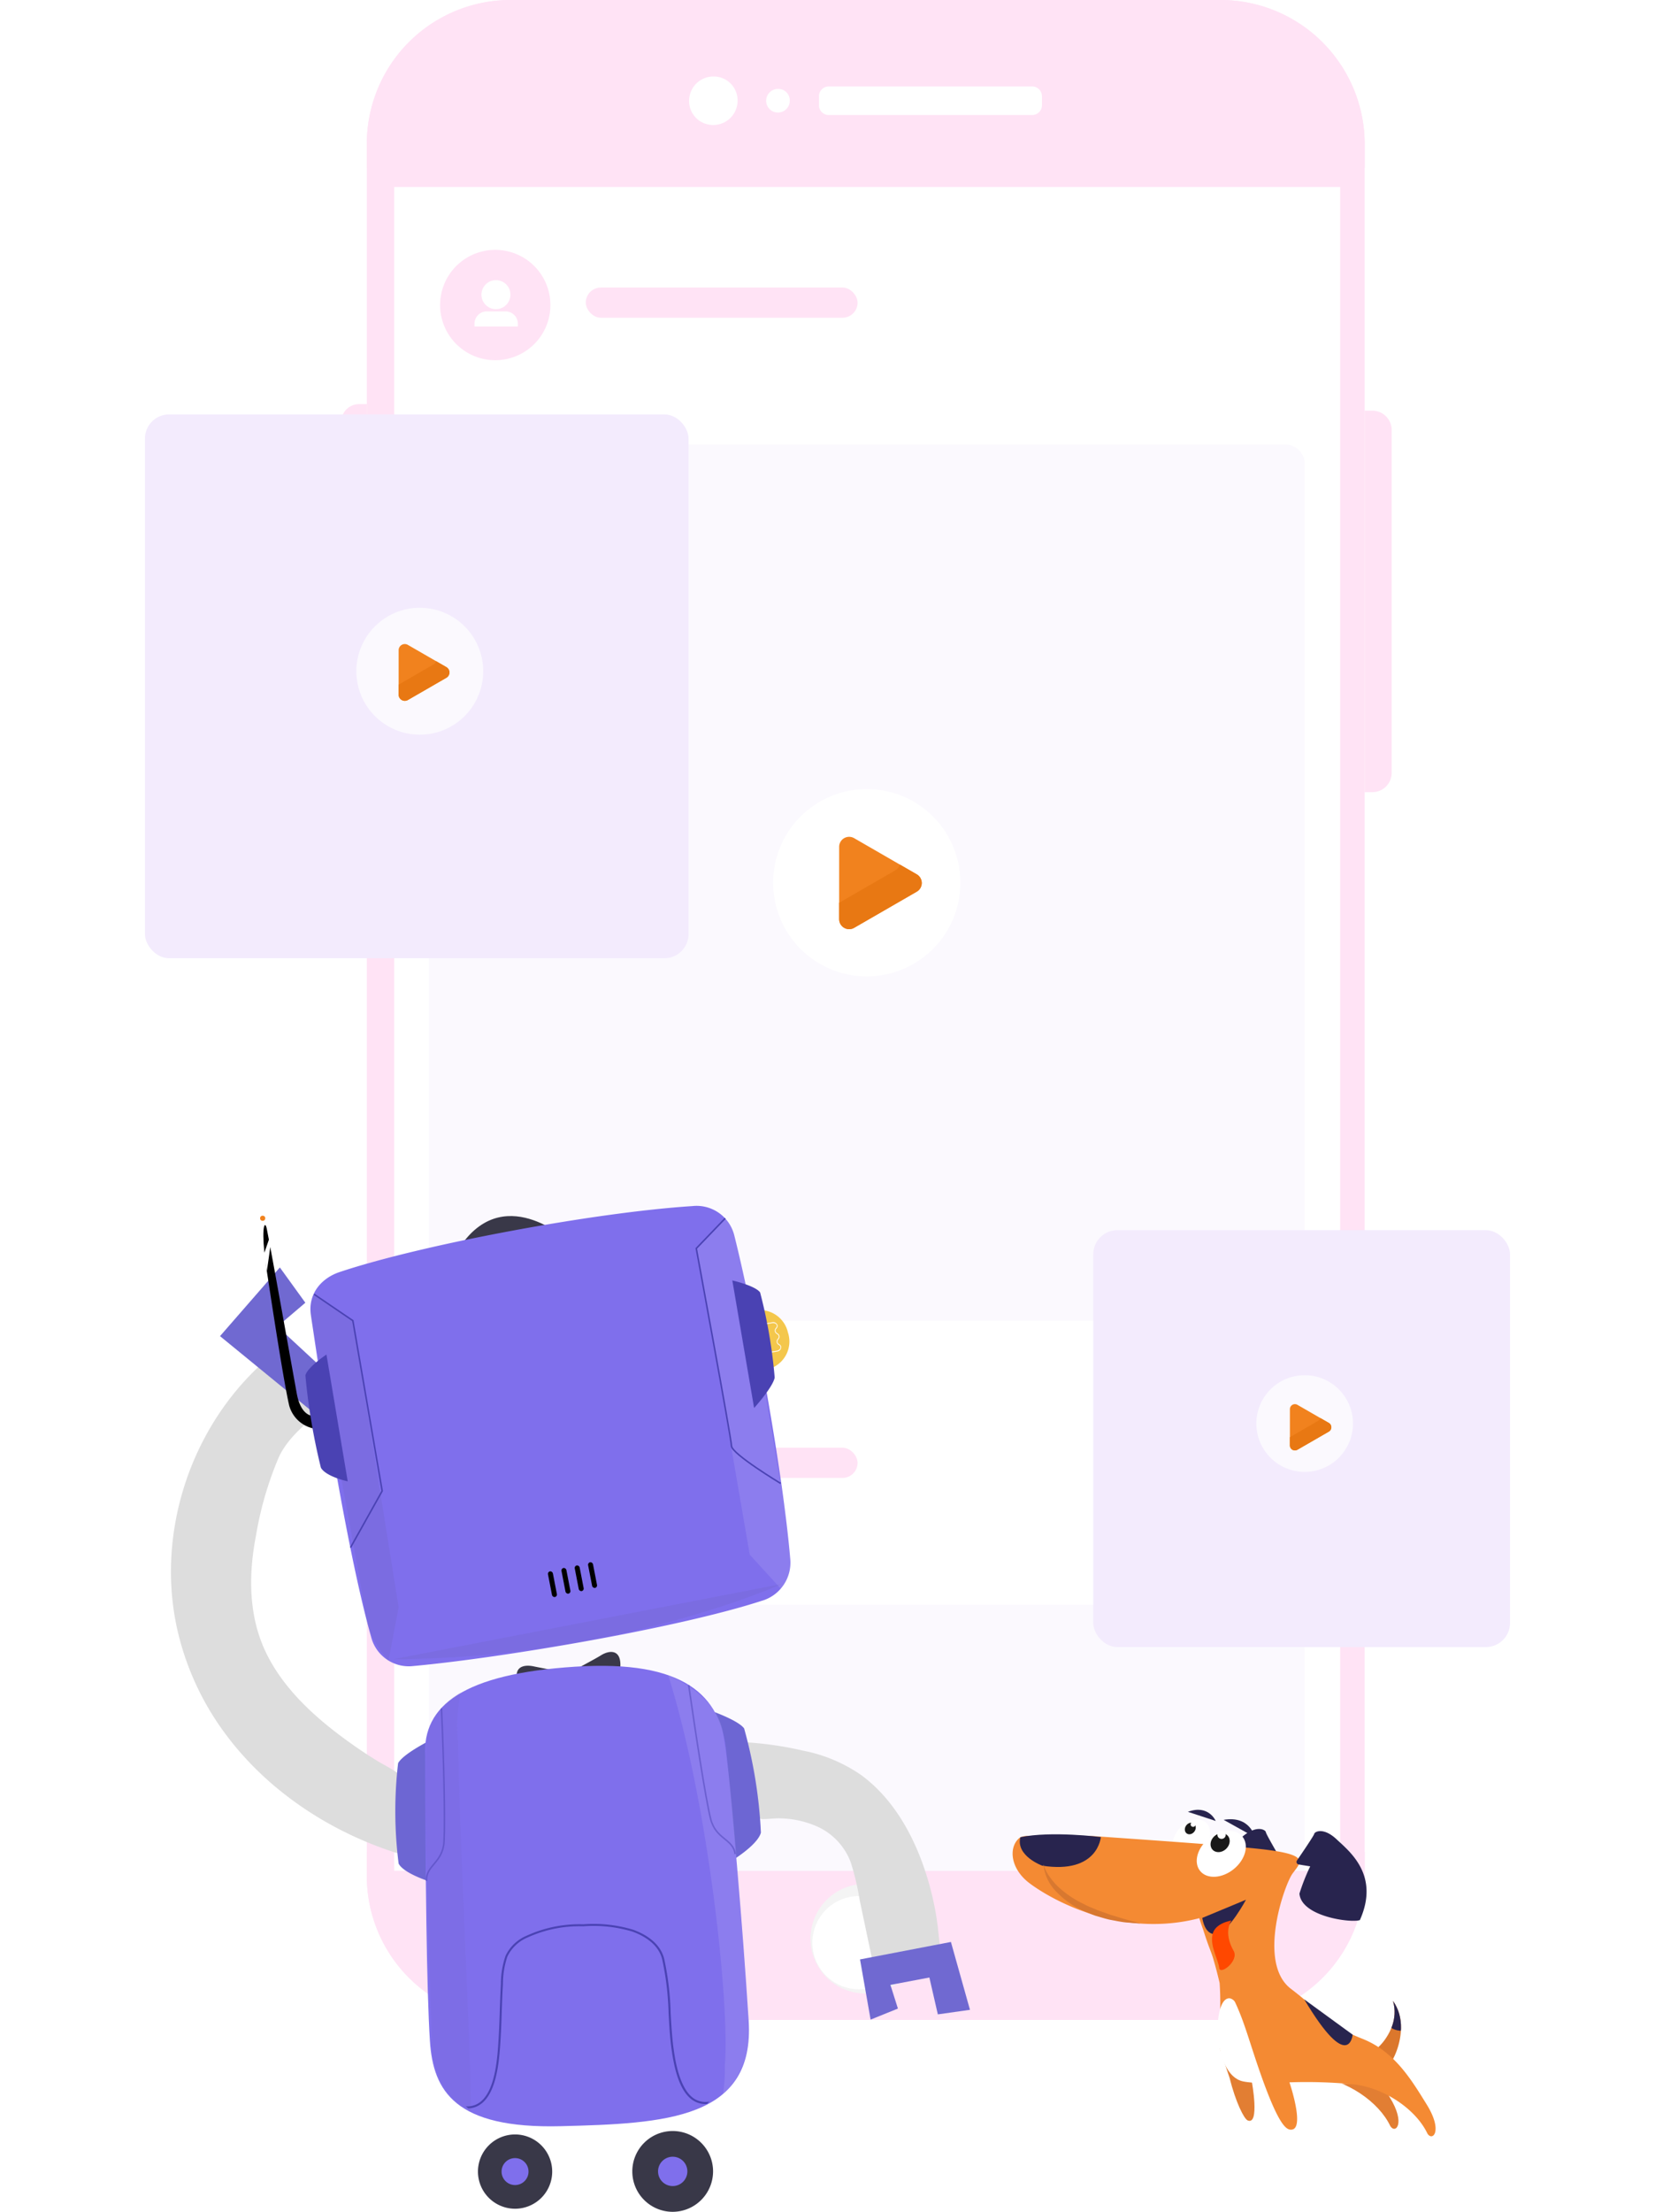 <svg xmlns="http://www.w3.org/2000/svg" xmlns:xlink="http://www.w3.org/1999/xlink" width="274" height="366.033" viewBox="0 0 274 366.033"><defs><style>.a{fill:#f8f6fd;}.b{clip-path:url(#a);}.c{fill:#fbf9fe;}.d,.e,.t{fill:#fff;}.e{stroke:#707070;}.f{clip-path:url(#b);}.g{fill:#f2f2f2;opacity:0.51;}.h{fill:#ffe3f5;}.i{fill:#f4f4f4;}.j{fill:#f1821e;}.k{fill:#e87813;}.l{fill:#f3ebfd;}.m{fill:#393848;}.n{fill:#ddd;}.o{fill:#7069d1;}.p{fill:#7f6fec;}.q{fill:#6d66d3;}.r{fill:#4a42b3;}.s,.w{fill:#675ead;}.s,.t{opacity:0.1;}.s,.t,.u,.w{isolation:isolate;}.ai,.u,.v,.y{fill:none;}.u,.y{stroke:#4a42b3;}.u{stroke-miterlimit:9.999;stroke-width:0.25px;opacity:0.5;}.v{stroke:#fff;}.v,.y{stroke-miterlimit:10;}.w{opacity:0.17;}.x{fill:#f4c74c;}.y{stroke-width:0.25px;}.z{fill:#e27e33;}.aa{fill:#28244e;}.ab{fill:#191919;}.ac{fill:#f48a33;}.ad{fill:#db772c;}.ae{clip-path:url(#g);}.af{fill:#ff4800;}.ag{fill:#d87830;}.ah{stroke:none;}.ai{clip-path:url(#i);}.aj{filter:url(#e);}.ak{filter:url(#c);}</style><clipPath id="a"><path class="a" d="M0,108.42V0H233.33V104.8L121.276,194.611l-8.006,4.248s-1.238,2.217-25.257-15.9S0,108.42,0,108.42Z" transform="translate(0 0)"/></clipPath><clipPath id="b"><rect width="43" height="24" transform="translate(0.069 0.02)"/></clipPath><filter id="c" x="0" y="44.583" width="138" height="138" filterUnits="userSpaceOnUse"><feOffset dy="3" input="SourceAlpha"/><feGaussianBlur stdDeviation="8" result="d"/><feFlood flood-opacity="0.02"/><feComposite operator="in" in2="d"/><feComposite in="SourceGraphic"/></filter><filter id="e" x="157" y="179.583" width="117" height="117" filterUnits="userSpaceOnUse"><feOffset dy="3" input="SourceAlpha"/><feGaussianBlur stdDeviation="8" result="f"/><feFlood flood-opacity="0.02"/><feComposite operator="in" in2="f"/><feComposite in="SourceGraphic"/></filter><clipPath id="g"><path d="M3.035,9.468a11.313,11.313,0,0,0,.824-2.483,11.322,11.322,0,0,0,.258-2.493,8.27,8.27,0,0,0-.391-2.421A7.1,7.1,0,0,0,2.633,0a6.529,6.529,0,0,1,.33,2.194,7.01,7.01,0,0,1-.371,2.081,9.466,9.466,0,0,1-.886,1.875A8.38,8.38,0,0,1,.5,7.706a1.582,1.582,0,1,0,2.164,2.308A1.63,1.63,0,0,0,3,9.55Z" transform="translate(0 0)"/></clipPath><clipPath id="i"><use xlink:href="#h"/></clipPath></defs><g transform="translate(-845 -5709.417)"><path class="c" d="M162.578,11.087V264.794H6V11.087Z" transform="translate(904.264 5713.275)"/><ellipse class="d" cx="3" cy="2.5" rx="3" ry="2.5" transform="translate(1029 5847)"/><g class="e" transform="translate(964 6008)"><rect id="h" class="ah" height="1"/><path class="ai" d="M0,0.5h0M0.5,0v1M0,0.5h-0M-0.5,1v-1"/></g><rect class="g" width="144.268" height="1.154" transform="translate(910.896 6002.883)"/><g transform="translate(901.5 5709.417)"><g transform="translate(0 0)"><path class="h" d="M168.7,23.825v286.62a23.794,23.794,0,0,1-23.825,23.825H27.325A23.794,23.794,0,0,1,3.5,310.444V23.825A23.794,23.794,0,0,1,27.325,0h117.55A23.871,23.871,0,0,1,168.7,23.825Z" transform="translate(0.733)"/><path class="h" d="M168.7,23.825v3.991H3.5V23.825A23.794,23.794,0,0,1,27.325,0h117.55A23.871,23.871,0,0,1,168.7,23.825Z" transform="translate(0.733)"/><path class="h" d="M168.7,253.4v3.991a23.794,23.794,0,0,1-23.825,23.825H27.325A23.794,23.794,0,0,1,3.5,257.391V253.4H168.7Z" transform="translate(0.733 53.054)"/><path class="h" d="M141.43,119.329H140.1V56.2h1.33a3.2,3.2,0,0,1,3.144,3.144v56.84A3.2,3.2,0,0,1,141.43,119.329Z" transform="translate(29.332 11.766)"/><path class="h" d="M4.233,86.018H2.9a2.943,2.943,0,0,1-2.9-2.9V58.2a2.943,2.943,0,0,1,2.9-2.9h1.33Z" transform="translate(0 11.578)"/><path class="h" d="M4.149,111.666H2.94a2.48,2.48,0,0,1-2.54-2.54V95.34A2.48,2.48,0,0,1,2.94,92.8H4.028v18.866Z" transform="translate(0.084 19.429)"/><ellipse class="i" cx="9.07" cy="9.07" rx="9.07" ry="9.07" transform="translate(75.844 327.566) rotate(-76.674)"/><rect class="h" width="156.613" height="278.638" transform="translate(7.861 27.815)"/></g></g><path class="d" d="M0,0H156.613V278.638H0Z" transform="translate(910.264 5740.362)"/><g transform="translate(959.091 5722.077)"><path class="d" d="M52.422,11.611a4.016,4.016,0,0,1-4.011,4.011A3.952,3.952,0,0,1,44.4,11.611,4.016,4.016,0,0,1,48.411,7.6,3.952,3.952,0,0,1,52.422,11.611Z" transform="translate(-44.4 -7.6)"/><path class="d" d="M60.708,11.554A1.954,1.954,0,1,1,58.754,9.6,1.891,1.891,0,0,1,60.708,11.554Z" transform="translate(-44.047 -7.543)"/><path class="d" d="M100.575,13.931H66.945A1.624,1.624,0,0,1,65.3,12.285v-1.44A1.624,1.624,0,0,1,66.945,9.2h33.63a1.624,1.624,0,0,1,1.645,1.645v1.44A1.624,1.624,0,0,1,100.575,13.931Z" transform="translate(-43.806 -7.554)"/><path class="d" d="M7.713,0A7.713,7.713,0,1,1,0,7.713,7.713,7.713,0,0,1,7.713,0Z" transform="translate(18.835 314.562) rotate(-76.674)"/></g><g transform="translate(1.98 66)"><path class="h" d="M9.131,0A9.131,9.131,0,1,1,0,9.131,9.131,9.131,0,0,1,9.131,0Z" transform="matrix(0.231, -0.973, 0.973, 0.231, 914.02, 5700.674)"/><g transform="translate(921.578 5689.779)"><circle class="d" cx="2.401" cy="2.401" r="2.401" transform="translate(1.148 0)"/><path class="d" d="M2.041,0H5.136A2.041,2.041,0,0,1,7.177,2.041V2.5H0V2.041A2.041,2.041,0,0,1,2.041,0Z" transform="translate(0 5.169)"/></g><rect class="h" width="45" height="5" rx="2.5" transform="translate(940 5691)"/></g><g transform="translate(1.98 258)"><path class="h" d="M9.131,0A9.131,9.131,0,1,1,0,9.131,9.131,9.131,0,0,1,9.131,0Z" transform="matrix(0.231, -0.973, 0.973, 0.231, 914.02, 5700.674)"/><g transform="translate(921.578 5689.779)"><circle class="d" cx="2.401" cy="2.401" r="2.401" transform="translate(1.148 0)"/><path class="d" d="M2.041,0H5.136A2.041,2.041,0,0,1,7.177,2.041V2.5H0V2.041A2.041,2.041,0,0,1,2.041,0Z" transform="translate(0 5.169)"/></g><rect class="h" width="45" height="5" rx="2.5" transform="translate(940 5691)"/></g><rect class="c" width="145" height="145" rx="3" transform="translate(916 5783)"/><rect class="c" width="145" height="44" transform="translate(916 5975)"/><g transform="translate(-2329 2680)"><circle class="d" cx="15.5" cy="15.5" r="15.5" transform="translate(3302 3160)"/><path class="j" d="M234.516,214.012l-10.368-5.986a1.654,1.654,0,0,0-2.482,1.433v11.972a1.654,1.654,0,0,0,2.482,1.433l10.368-5.986A1.655,1.655,0,0,0,234.516,214.012Z" transform="translate(3091.263 2960.1)"/><path class="k" d="M234.512,237.206l-2.786-1.609a1.631,1.631,0,0,1-.752.942l-9.307,5.374v2.709a1.658,1.658,0,0,0,2.487,1.436l10.358-5.98A1.658,1.658,0,0,0,234.512,237.206Z" transform="translate(3091.262 2936.904)"/></g><g transform="translate(-253.104 -133.104)"><g class="ak" transform="matrix(1, 0, 0, 1, 1098.1, 5842.52)"><rect class="l" width="90" height="90" rx="4" transform="translate(24 65.58)"/></g><g transform="translate(1156.941 5942.941)"><circle class="c" cx="10.5" cy="10.5" r="10.5" transform="translate(0.163 0.163)"/><g transform="translate(6.814 5.893)"><g transform="translate(-0.651 0.27)"><path class="j" d="M229.57,211.622l-6.378-3.682a1.018,1.018,0,0,0-1.527.881v7.364a1.018,1.018,0,0,0,1.527.881l6.378-3.682A1.018,1.018,0,0,0,229.57,211.622Z" transform="translate(-220.666 -207.802)"/><path class="k" d="M229.568,236.586l-1.714-.989a1,1,0,0,1-.462.579l-5.725,3.305v1.666a1.02,1.02,0,0,0,1.53.883l6.372-3.679A1.02,1.02,0,0,0,229.568,236.586Z" transform="translate(-220.667 -232.769)"/></g></g></g></g><g transform="translate(-95.152 -4.175)"><g class="aj" transform="matrix(1, 0, 0, 1, 940.15, 5713.59)"><rect class="l" width="69" height="69" rx="4" transform="translate(181 200.58)"/></g><g transform="translate(1148.443 5941.466)"><circle class="c" cx="8" cy="8" r="8" transform="translate(-0.292 -0.291)"/><g transform="translate(5.265 4.495)"><path class="j" d="M228.11,210.917l-5.2-3a.83.83,0,0,0-1.245.719v6a.83.83,0,0,0,1.245.719l5.2-3A.83.83,0,0,0,228.11,210.917Z" transform="translate(-221.666 -207.802)"/><path class="k" d="M228.109,236.4l-1.4-.807a.818.818,0,0,1-.377.472l-4.667,2.695v1.359a.831.831,0,0,0,1.247.72l5.195-3A.831.831,0,0,0,228.109,236.4Z" transform="translate(-221.667 -233.291)"/></g></g></g><g transform="translate(2084.68 5586.28)"><path class="m" d="M-1119.861,428.515c-1.463-.325-3.755-.991-4.734-1.279-.042.2-.145.334-.319.35a.785.785,0,0,1-.57-.153l-.034,0a.787.787,0,0,1-.485.341c-.182.048-.333-.055-.442-.255l-.338.2c-.069.045-.143.093-.225.145l0-.011c-.994.59-2.507,1.5-3.529,2.15-1.639,1.046-3.719,1.753-3.476-2.282-1.54-3.514.615-3.893,2.256-3.551,1.449.305,4.151.781,4.781.987.036-.247.161-.413.384-.434a.921.921,0,0,1,.657.155.921.921,0,0,1,.566-.366.446.446,0,0,1,.509.275c.521-.41,3.036-1.667,4.294-2.45,1.424-.886,3.631-1.1,3.124,2.563C-1116.1,428.525-1117.963,428.937-1119.861,428.515Z" transform="translate(-19.6 -25.273)"/><path class="n" d="M-1172.713,426.415c-1.219-1.428-3.033-2.139-4.819-3.258a79.445,79.445,0,0,1-7.433-5.241c-4.28-3.418-8.317-7.537-10.724-12.589-2.864-6.008-2.86-12.827-1.611-19.255a56.777,56.777,0,0,1,3.818-13.065c1.622-3.42,4.963-5.941,7.849-8.272l.22-.177-10.472-7.334c-12.66,11.224-18.4,29.594-14.054,45.971a45.991,45.991,0,0,0,5.694,12.961c6.81,10.643,17.742,18.351,29.75,22.282,1.216.4,2.777.667,3.579-.33a3.131,3.131,0,0,0,.463-2.084,31.312,31.312,0,0,0-1.084-7.34A5.707,5.707,0,0,0-1172.713,426.415Z" transform="translate(0 -8.802)"/><path class="o" d="M-1186.346,342.209l-4.626,3.936,7.115,6.589,6.542-6.543,6.072,5.12-12.076,10.46-17.155-14.035,9.906-11.368Z" transform="translate(-2.781 -3.482)"/><ellipse class="p" cx="3.667" cy="3.667" rx="3.667" ry="3.667" transform="translate(-1158.359 479.115)"/><path class="n" d="M-1082.236,454.538c1,.033,2.026-.16,3.042-.121a15.949,15.949,0,0,1,6.362,1.469,10.534,10.534,0,0,1,5.31,5.84,44.283,44.283,0,0,1,1.493,6.345l1.589,7.533q.19.9.381,1.807a3.294,3.294,0,0,0,.19.909c.225.351.061.18.49.248a16.612,16.612,0,0,0,3.641-.364,65.256,65.256,0,0,0,7.113-.943c.041-.009-.466-4.65-.512-5.02a47.067,47.067,0,0,0-1.006-5.407c-1.816-7.336-5.363-14.914-11.578-19.521a25.266,25.266,0,0,0-9.664-4.091,57.178,57.178,0,0,0-11.646-1.479C-1092.036,441.7-1084.185,454.473-1082.236,454.538Z" transform="translate(-31.301 -30.362)"/><path class="m" d="M-1148.641,331.975s6.242-5.59,18.53-3.311C-1130.111,328.664-1141.6,318.414-1148.641,331.975Z" transform="translate(-16.004 -0.569)"/><path class="m" d="M-1130.853,536.727h0a6.145,6.145,0,0,1-6.116,6.175,6.145,6.145,0,0,1-6.175-6.117,6.145,6.145,0,0,1,6.116-6.175A6.152,6.152,0,0,1-1130.853,536.727Zm-3.919.02v-.009a2.231,2.231,0,0,0-2.246-2.216,2.231,2.231,0,0,0-2.216,2.246,2.231,2.231,0,0,0,2.246,2.216A2.231,2.231,0,0,0-1134.772,536.746Z" transform="translate(-17.406 -54.242)"/><circle class="p" cx="3.989" cy="3.989" r="3.989" transform="translate(-1132.3 478.496)"/><path class="q" d="M-1088.317,459.77s4.507-2.669,5.072-4.8a77.8,77.8,0,0,0-2.775-17.236c-1-1.423-5.95-3.1-5.95-3.1Z" transform="translate(-30.46 -28.55)"/><path class="q" d="M-1154.92,465.127s-5.1-1.453-6.047-3.261a68.49,68.49,0,0,1-.087-16.624c.8-1.507,5.106-3.676,5.106-3.676Z" transform="translate(-12.716 -30.316)"/><path class="m" d="M-1102.123,541.591h0a6.685,6.685,0,0,1-6.717-6.653,6.685,6.685,0,0,1,6.654-6.717,6.685,6.685,0,0,1,6.717,6.653A6.7,6.7,0,0,1-1102.123,541.591Zm-2.454-6.673a2.421,2.421,0,0,0,2.432,2.41h.011a2.425,2.425,0,0,0,2.41-2.443,2.427,2.427,0,0,0-2.443-2.41,2.427,2.427,0,0,0-2.411,2.443Z" transform="translate(-26.156 -52.421)"/><path class="p" d="M-1130.094,425.019c18.2-1.175,24.094,4.795,25.057,13.934,1.094,10.385,2.654,28.228,3.711,44.595s-13.706,17.079-31.156,17.512-21.08-5.812-21.615-14.106-.764-27.62-.773-47.085C-1155.424,431.333-1148.3,426.193-1130.094,425.019Z" transform="translate(-14.407 -26.058)"/><path class="r" d="M-1108.438,511.282c-2.184-1.622-2.955-5.524-3.346-8.321-.272-1.952-.384-3.993-.494-5.967a47.31,47.31,0,0,0-1.058-8.922c-.639-2.527-3.02-3.88-4.9-4.569a22.388,22.388,0,0,0-8.175-.887,20.677,20.677,0,0,0-9.181,1.837,6.471,6.471,0,0,0-3.378,3.183,14.253,14.253,0,0,0-.735,4.55l-.025.457c-.076,1.334-.12,2.694-.163,4.008-.046,1.419-.095,2.888-.182,4.329l-.015.254c-.224,3.75-.641,10.729-4.838,11.465a3.8,3.8,0,0,1-.527.053,2.547,2.547,0,0,0-.4-.333,3.925,3.925,0,0,0,.872-.048c3.938-.69,4.346-7.5,4.564-11.156l.015-.254c.087-1.437.135-2.905.182-4.32.046-1.316.087-2.674.163-4.015l.022-.456a14.475,14.475,0,0,1,.762-4.657,6.76,6.76,0,0,1,3.533-3.354,20.959,20.959,0,0,1,9.328-1.873,22.622,22.622,0,0,1,8.295.907c1.96.714,4.437,2.132,5.113,4.8a47.673,47.673,0,0,1,1.072,8.985c.106,1.968.221,4,.491,5.939.221,1.578.89,6.377,3.214,8.1a3.456,3.456,0,0,0,2.691.617v.022a2.488,2.488,0,0,0-.371.355A3.7,3.7,0,0,1-1108.438,511.282Z" transform="translate(-16.713 -40.697)"/><path class="s" d="M-1149.407,438.8c.37,18.676,1.764,42.616,2.189,61.253-4.435-1.86-6.449-6.844-6.523-11.581-.136-8.328-1.139-27.715-.942-47.175-.3-4.469,1.461-8.027,5.754-10.6A26.536,26.536,0,0,0-1149.407,438.8Z" transform="translate(-14.454 -27.544)"/><path class="t" d="M-1091.793,496.262a26.73,26.73,0,0,0,.306-4.785c.86-9.493-2.662-43.29-9.378-64.535,4.04,1.833,8.28,4.837,9.069,9.5,1.738,10.275,2.742,28.506,4.146,45.183C-1086.782,488.221-1088.426,493.386-1091.793,496.262Z" transform="translate(-28.191 -26.586)"/><path class="u" d="M-1154.572,462.878c-.146-2.6,2.705-2.964,2.895-6.535s-.054-14.053-.424-22.023" transform="translate(-14.489 -28.468)"/><path class="u" d="M-1088.611,457.127c-.349-2.579-3.217-2.4-4.076-5.871s-2.482-14.189-3.622-22.084" transform="translate(-29.353 -27.155)"/><path d="M-1084.136,399.331" transform="translate(-32.458 -19.543)"/><circle class="j" cx="0.25" cy="0.25" r="0.25" transform="translate(-1125.76 365.86)"/><g transform="translate(-1196.617 324.321)"><path d="M-1190.271,327.582c-.284-1.428-.851-.565-.4,3.942.249-.717.505-1.429.746-2.152C-1190.074,328.584-1190.193,327.971-1190.271,327.582Z" transform="translate(1191.378 -325.4)"/><circle class="j" cx="0.426" cy="0.426" r="0.426" transform="translate(0)"/><path d="M-1190.394,334.2c1.332,8.835,3.062,20,3.939,23.842a5.307,5.307,0,0,0,4.47,3.894l-.517-2.156s-2.01.119-2.7-3.743c-1.444-8.006-3.251-18.127-4.38-24.2-.181,1.342-.373,2.672-.564,4,1.344,8.8,3.048,18.562,3.692,22.209" transform="translate(1191.264 -326.648)"/></g><path class="p" d="M-1105.685,388.066c-14.07,4.552-42.888,9.426-57.689,10.787a6.435,6.435,0,0,1-6.952-4.81c-3.836-13.577-8-39.619-9.983-53.388-.474-3.284,1.628-5.955,4.745-7,13.541-4.535,42.064-9.869,58.4-10.921a6.432,6.432,0,0,1,6.952,4.811c3.369,13.361,8.073,39.377,9.269,53.522A6.57,6.57,0,0,1-1105.685,388.066Z" transform="translate(-7.909 0)"/><path class="v" d="M-1074.5,364.57" transform="translate(-34.916 -10.676)"/><path d="M-1191.32,332.66" transform="translate(-5.117 -2.536)"/><path class="w" d="M-1179.763,342.324l6.423,4.37,7.579,47.43-1.674,8.823a15.077,15.077,0,0,1-3.421-5.973c-.9-3.874-.1-1.884-9.4-50.711A7.806,7.806,0,0,1-1179.763,342.324Z" transform="translate(-7.922 -5.001)"/><path class="t" d="M-1089.571,325.424l-4.886,5.039,8.73,50.641,5.331,5.842a6.153,6.153,0,0,0,1.745-5.55c-.483-3.568-8.478-51.219-9.208-52.372C-1087.859,329.024-1088.171,326.544-1089.571,325.424Z" transform="translate(-29.826 -0.69)"/><path class="w" d="M-1161.953,419.14l64.328-12.458S-1124.943,419.04-1161.953,419.14Z" transform="translate(-12.608 -21.418)"/><path class="r" d="M-1178.01,355.721s-3.121,2.07-3.488,3.436a102.866,102.866,0,0,0,2.568,15.291c.847,1.5,4.439,2.252,4.439,2.252Z" transform="translate(-7.622 -8.418)"/><path class="x" d="M-1081.708,346.243a.314.314,0,0,1,.225-.361,4.747,4.747,0,0,1,5.323,3.631,4.748,4.748,0,0,1-2.648,5.883.307.307,0,0,1-.374-.174A32.768,32.768,0,0,1-1081.708,346.243Z" transform="translate(-33.076 -5.887)"/><path class="r" d="M-1086.61,339.258s3.786.854,4.6,1.982a83.036,83.036,0,0,1,2.413,14.106c-.344,1.651-3.407,5.018-3.407,5.018Z" transform="translate(-31.827 -4.219)"/><g transform="translate(-1112.698 341.94)"><path class="d" d="M-1076.44,352.346a.518.518,0,0,1-.288-.365.519.519,0,0,1,.151-.437.654.654,0,0,0,.176-.55.653.653,0,0,0-.349-.458.52.52,0,0,1-.287-.364.52.52,0,0,1,.152-.437.65.65,0,0,0,.176-.548l-.121.02a.517.517,0,0,1-.151.438.653.653,0,0,0-.177.548.653.653,0,0,0,.349.459.518.518,0,0,1,.287.363.519.519,0,0,1-.152.439.657.657,0,0,0-.176.547.658.658,0,0,0,.349.462.517.517,0,0,1,.287.363l.121-.02A.654.654,0,0,0-1076.44,352.346Z" transform="translate(1078.461 -348.692)"/><path class="d" d="M-1078.083,348.553l-.822.138.022.136.822-.139c.381-.066.729.1.772.361l.121-.02A.746.746,0,0,0-1078.083,348.553Z" transform="translate(1078.905 -348.522)"/><path class="d" d="M-1076.279,354.039l-.12.02c.045.264-.229.533-.609.6l-.822.141.022.135.822-.14A.746.746,0,0,0-1076.279,354.039Z" transform="translate(1078.631 -349.93)"/></g><path class="y" d="M-1173.54,384.255l5.247-9.378-4.854-28.182-6.423-4.37" transform="translate(-8.114 -5.001)"/><path class="y" d="M-1080.66,369.323s-8.089-4.885-8.13-6.194-5.833-32.69-5.833-32.69l4.791-4.99" transform="translate(-29.783 -0.696)"/><rect width="0.826" height="4.324" rx="0.413" transform="translate(-1149.035 383.261) rotate(-10.94)"/><rect width="0.826" height="4.324" rx="0.413" transform="translate(-1146.799 382.705) rotate(-10.939)"/><rect width="0.826" height="4.324" rx="0.413" transform="matrix(0.982, -0.19, 0.19, 0.982, -1144.604, 382.281)"/><rect width="0.826" height="4.324" rx="0.413" transform="translate(-1142.392 381.753) rotate(-10.94)"/><path class="o" d="M-1056.477,499.071l-1.752-9.963,15.049-2.89,3.155,11.23-5.322.754-1.4-6.1-6.447,1.222,1.238,3.92Z" transform="translate(-39.067 -41.707)"/></g><g transform="translate(1012.936 6007.853) rotate(2)"><path class="z" d="M1.154,0C6.5,1.906,9.4,6.305,12.229,10.56s1.154,6.058.258,4.76c-2.06-4-7.469-7.335-12.487-7.727" transform="translate(51.591 35.9)"/><path class="aa" d="M5.275,2.845S4.368-.76,0,.146" transform="translate(34.726 1.374)"/><g transform="translate(0 0)"><ellipse class="d" cx="2.668" cy="3.688" rx="2.668" ry="3.688" transform="matrix(-0.788, -0.616, 0.616, -0.788, 29.313, 9.491)"/><ellipse class="ab" cx="0.845" cy="1.01" rx="0.845" ry="1.01" transform="translate(29.39 4.454) rotate(-146)"/><ellipse class="d" cx="0.402" cy="0.402" rx="0.402" ry="0.402" transform="matrix(0.966, 0.259, -0.259, 0.966, 29.41, 1.963)"/><path class="ac" d="M2.895,15.268a48.73,48.73,0,0,0-.2-7.15A76.453,76.453,0,0,0,0,0L6.583,9.561Z" transform="translate(32.305 20.405)"/><path class="z" d="M5.491,5.285S7.1,12.5,5.038,11.724C4.42,11.5,2.926,8.747,1.8,4.822L0,0" transform="translate(35.406 39.372)"/><path class="d" d="M23.535,13.334s-15.67.968-19.08.319C-.675,12.685-1.129-.214,1.838,0,4.187.168,7.9,12.366,7.9,12.366Z" transform="translate(34.938 31.004)"/><path class="aa" d="M11.385,5.641a.426.426,0,0,0,.309-.649C10.9,3.745,9.057.819,9.005.5c-.072-.412-1.525-1.174-3.74.762S-2.121,6.928.949,14.49c1.473.556,9.736-.247,10.148-4.039A33.067,33.067,0,0,0,9.479,5.888Z" transform="translate(32.778 2.824)"/><g transform="translate(61.156 30.491)"><path class="ad" d="M3.035,9.468a11.313,11.313,0,0,0,.824-2.483,11.322,11.322,0,0,0,.258-2.493,8.27,8.27,0,0,0-.391-2.421A7.1,7.1,0,0,0,2.633,0a6.529,6.529,0,0,1,.33,2.194,7.01,7.01,0,0,1-.371,2.081,9.466,9.466,0,0,1-.886,1.875A8.38,8.38,0,0,1,.5,7.706a1.582,1.582,0,1,0,2.164,2.308A1.63,1.63,0,0,0,3,9.55Z" transform="translate(0 0)"/></g><g transform="translate(61.156 30.491)"><g class="ae" transform="translate(0 0)"><ellipse class="aa" cx="3.41" cy="3.41" rx="3.41" ry="3.41" transform="translate(0.737 -1.927)"/></g></g><path class="ac" d="M36,11.1C21.838,18.054,8,11.626,3.026,8.195-.271,5.918-.725,2.436.944.808,1.789-.016,4.262.458,5.478.592,7.754.705,9.959-.119,13.936.015c9.489.34,21.779.742,27.219,1.164,8.242.639,6.573,1.937,5.275,3.863s-5.357,14.99.391,19.06c5.872,4.172,6.089,5.708,12.105,7.85,5.347,1.906,8.242,6.305,11.075,10.56s1.154,6.058.258,4.76c-2.06-4-7.469-7.335-12.487-7.727a80.5,80.5,0,0,0-10.642.041s2.864,7.552.628,7.809c-.762.093-2-.258-5.368-8.819-2.483-6.315-3.286-9.725-5.841-13.929a53.235,53.235,0,0,1-4.533-9.695s-.659-1.638-.855-2.318" transform="translate(0 4.968)"/><ellipse class="d" cx="3.266" cy="4.512" rx="3.266" ry="4.512" transform="translate(33.267 12.572) rotate(-131)"/><path class="aa" d="M.374,5.641a.426.426,0,0,1-.309-.649C.858,3.745,2.7.819,2.764.5,2.836.088,4.289-.675,6.5,1.262s7.387,5.666,4.317,13.228c-1.473.556-9.736-.247-10.148-4.039A33.067,33.067,0,0,1,2.29,5.888Z" transform="translate(47.024 2.824)"/><ellipse class="ab" cx="1.432" cy="1.71" rx="1.432" ry="1.71" transform="translate(34.075 7.535) rotate(-135)"/><path class="aa" d="M4.657,1.747S3.379-1,0,.4" transform="translate(28.761 0)"/><path class="aa" d="M13.383.227S13.157,6.408,3.853,5.3c0,0-4.471-1.453-3.781-4.585C5.2-.526,13.383.227,13.383.227Z" transform="translate(1.119 4.848)"/><path class="aa" d="M0,0" transform="translate(31.151 17.953)"/><path class="aa" d="M0,3.256S.474,6.284,2.493,5.811,7.119,0,7.119,0Z" transform="translate(31.759 14.605)"/><path class="af" d="M3.1,0S.365.464.046,2.452,1.179,6.594,1.354,7.881s3.286-1.267,2.3-2.874C1.746,1.906,3.1,0,3.1,0Z" transform="translate(33.485 18.139)"/><path class="aa" d="M8.211,5.553S7.84,12.167,0,0Z" transform="translate(49.098 30.749)"/><path class="d" d="M0,0" transform="translate(34.458 40.794)"/><ellipse class="d" cx="0.69" cy="0.69" rx="0.69" ry="0.69" transform="matrix(0.966, 0.259, -0.259, 0.966, 33.979, 3.15)"/></g><g transform="translate(5.158 9.886)"><path class="ag" d="M0,0A7.379,7.379,0,0,0,2.287,4.471,13.641,13.641,0,0,0,6.521,7.325a24.577,24.577,0,0,0,2.38.907c.824.2,1.628.443,2.462.587.835.124,1.659.268,2.493.34.845.031,1.679.093,2.514.093-.814-.227-1.628-.391-2.431-.587s-1.6-.433-2.39-.628L9.21,7.3c-.752-.319-1.545-.536-2.256-.917a16.575,16.575,0,0,1-4.111-2.5A10.692,10.692,0,0,1,1.174,2.143,6.778,6.778,0,0,1,0,0Z" transform="translate(0 0)"/></g></g></g></svg>